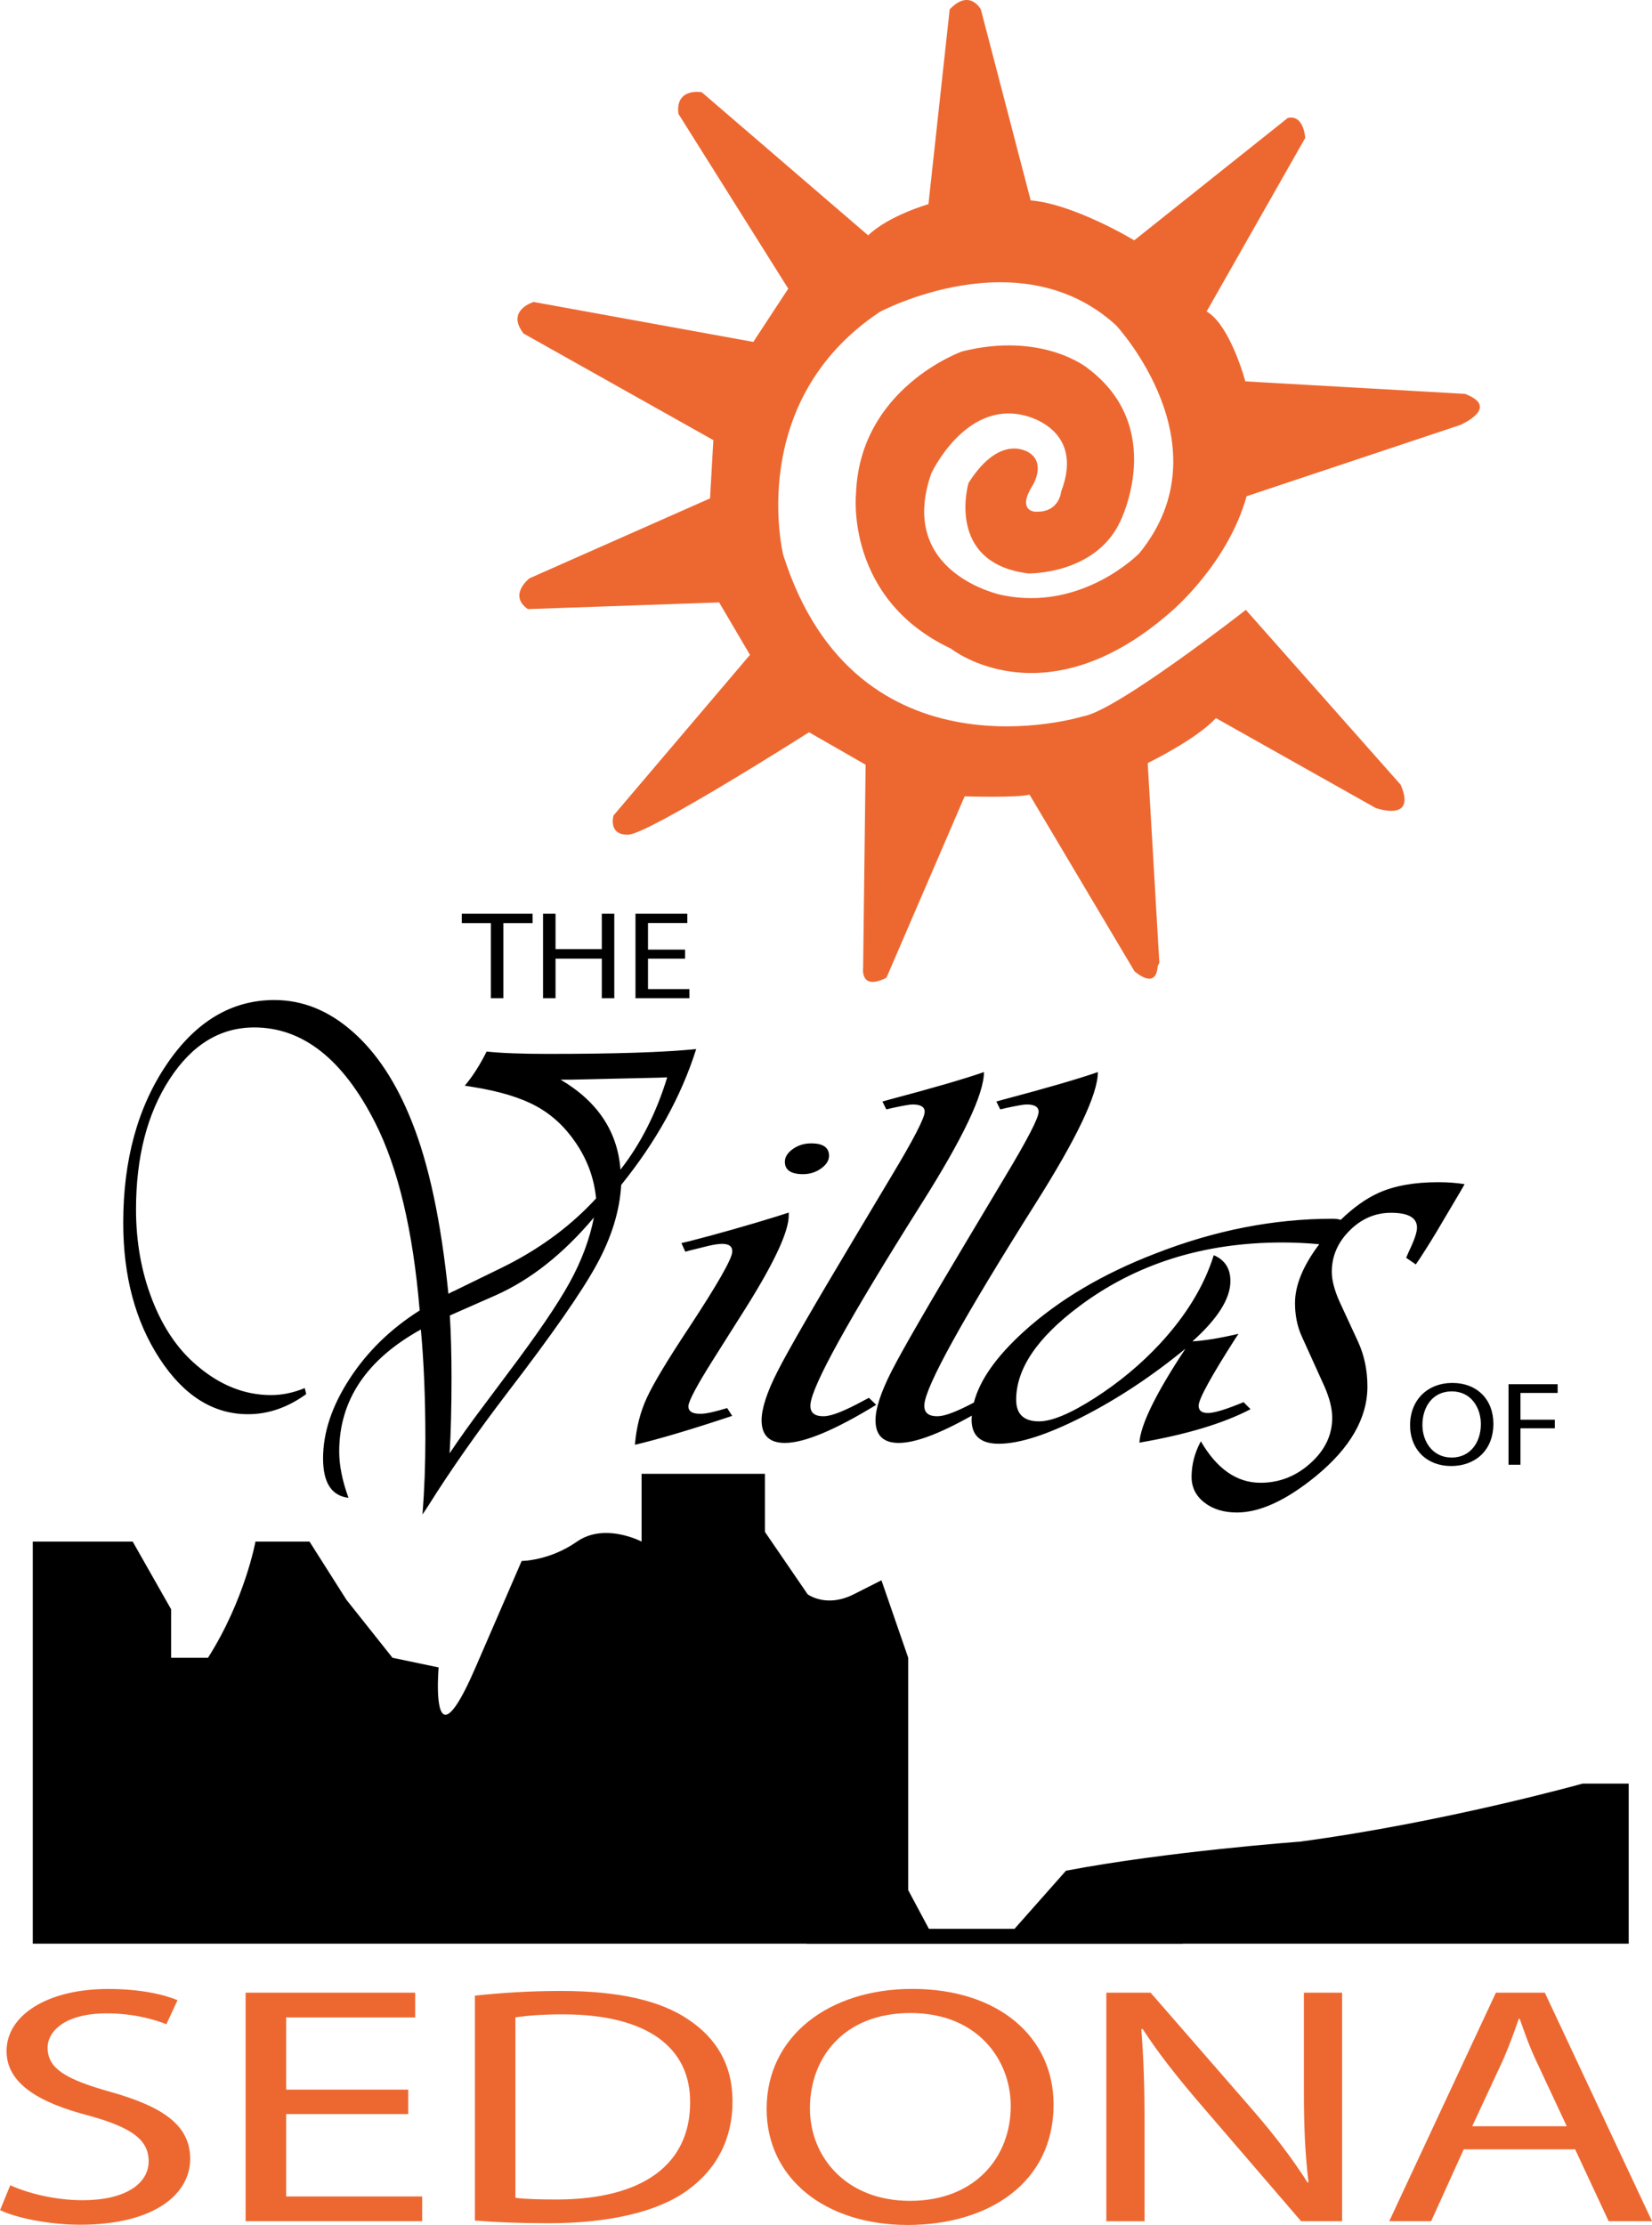 <svg viewBox="0 0 484.1 651.78" version="1.1" y="0" x="0" id="Layer_1" xml:space="preserve" xmlns="http://www.w3.org/2000/svg"><style>.st0{fill:#ed6831}</style><path class="st0" d="M3.01 640.15c5.32 2.39 13.11 4.38 21.3 4.38 12.15 0 19.25-4.68 19.25-11.42 0-6.26-4.92-9.84-17.34-13.31-15.02-3.87-24.3-9.54-24.3-18.97 0-10.43 11.88-18.18 29.77-18.18 9.41 0 16.25 1.59 20.34 3.28l-3.27 7.05c-3.01-1.19-9.15-3.18-17.47-3.18-12.57 0-17.34 5.46-17.34 10.04 0 6.27 5.6 9.33 18.3 12.92 15.56 4.37 23.48 9.82 23.48 19.67 0 10.32-10.51 19.28-32.22 19.28-8.88 0-18.57-1.9-23.49-4.28l2.99-7.28zm116.61-20.85H83.85v24.13h39.86v7.25H71.97v-66.95h49.7v7.24H83.85v21.17h35.77v7.16zm31.41 24.53c3.01.39 7.38.49 12.02.49 25.39 0 39.18-10.34 39.18-28.4.14-15.8-12.15-25.83-37.27-25.83-6.15 0-10.79.39-13.93.88v52.86zm-11.88-59.22c7.23-.79 15.84-1.38 25.26-1.38 17.07 0 29.22 2.88 37.28 8.35 8.19 5.46 12.97 13.21 12.97 24.04 0 10.92-4.64 19.86-13.24 26.03-8.61 6.25-22.8 9.63-40.69 9.63-8.46 0-15.57-.3-21.57-.79v-65.88h-.01zm98.19 33c0 14.3 10.66 27.11 29.35 27.11 18.85 0 29.5-12.61 29.5-27.81 0-13.31-9.56-27.21-29.36-27.21-19.66-.01-29.49 13.2-29.49 27.91zm71.4-1.1c0 23.05-19.24 35.27-42.73 35.27-24.3 0-41.36-13.72-41.36-33.98 0-21.25 18.16-35.17 42.73-35.17 25.12.01 41.36 14.01 41.36 33.88zm15.46 34.17v-66.95h12.97l29.49 33.88c6.83 7.84 12.15 14.89 16.52 21.75l.27-.1c-1.09-8.93-1.36-17.09-1.36-27.51v-28.02h11.2v66.95h-12.02l-29.22-33.97c-6.41-7.44-12.56-15.1-17.2-22.35l-.41.1c.68 8.45.96 16.49.96 27.62v28.61h-11.2v-.01zm134.92-27.82-9.01-19.27c-2.05-4.37-3.41-8.35-4.78-12.21h-.26c-1.37 3.97-2.87 8.04-4.64 12.11l-9.01 19.37h27.7zm-30.19 6.76-9.55 21.06H407.1l31.26-66.95h14.33l31.41 66.95h-12.7l-9.83-21.06h-32.64z"></path><path d="M143.84 270.41h-8.52v-2.73h20.75v2.73h-8.57v22.01h-3.66v-22.01zm18.95-2.73v10.35h13.56v-10.35h3.66v24.74h-3.66v-11.59h-13.56v11.59h-3.66v-24.74h3.66zm37.96 13.15h-10.86v8.92h12.14v2.67h-15.81v-24.74h15.19v2.7h-11.52v7.8h10.86v2.65zm224.63 146.15c5.47 0 8.57-4.44 8.57-9.8 0-4.69-2.77-9.59-8.52-9.59s-8.61 4.73-8.61 9.83c0 4.96 3.09 9.55 8.52 9.55h.04v.01zm-.16 2.48c-7.09 0-12.01-4.82-12.01-11.96 0-7.49 5.23-12.38 12.37-12.38 7.33 0 12.04 4.92 12.04 11.94 0 8.07-5.58 12.4-12.35 12.4h-.05zm16.84-23.96h14.39v2.55h-10.9v7.84h10.07v2.51h-10.07v10.68h-3.49V405.5zm-206.73-61.54c1.96 0 3.73-.56 5.28-1.66 1.55-1.11 2.33-2.35 2.33-3.73 0-2.41-1.74-3.63-5.22-3.63-2.04 0-3.84.55-5.39 1.66-1.56 1.11-2.33 2.35-2.33 3.72-.01 2.43 1.77 3.64 5.33 3.64zm-18.27 41.54c9.38-14.66 14.07-24.47 14.07-29.43v-.86l-3.41 1.1c-8.7 2.69-17.25 5.12-25.65 7.28l-2.39.55 1.14 2.54c1.13-.32 1.86-.51 2.16-.57l4.77-1.18c1.59-.36 2.87-.55 3.86-.55 2.11 0 3.1.81 2.95 2.44-.16 2.11-4.31 9.39-12.49 21.84-6.44 9.71-10.62 16.66-12.54 20.85-1.93 4.19-3.08 8.77-3.47 13.73 7.12-1.69 16.61-4.51 28.5-8.47l-1.48-2.29c-3.48 1.06-5.98 1.62-7.49 1.67-2.65.1-3.94-.67-3.86-2.3.15-1.58 2.46-5.93 6.93-13.05l8.4-13.3zm37.57 23.98-1.36.71c-5.6 3.06-9.5 4.62-11.69 4.67-2.88.11-4.25-1.03-4.09-3.4.37-5.43 11.2-25.01 32.46-58.71 12.26-19.36 18.39-32.26 18.39-38.7-5.6 1.96-14.95 4.68-28.04 8.15l-1.71.48 1.13 2.3c.76-.16 1.33-.29 1.71-.4 3.18-.69 5.18-1.04 6.01-1.04 2.35 0 3.53.72 3.53 2.14 0 1.79-3.26 8.09-9.77 18.91l-10.78 18.04c-11.88 19.85-19.39 32.84-22.53 39.02-3.15 6.17-4.71 10.97-4.71 14.4 0 4.42 2.27 6.64 6.81 6.64 5.67 0 14.6-3.71 26.78-11.16l-2.14-2.05zm166.85-63.17c-7.04 0-12.88 1.05-17.54 3.15-3.67 1.66-7.36 4.3-11.06 7.89-.59-.21-1.36-.33-2.36-.33-17.26 0-34.59 3.4-51.99 10.21-15.44 5.95-28.27 13.57-38.49 22.82-8.1 7.35-12.97 14.28-14.65 20.81-4.92 2.61-8.41 3.95-10.43 4-2.88.11-4.25-1.03-4.09-3.4.38-5.43 11.2-25.01 32.46-58.71 12.26-19.36 18.39-32.26 18.39-38.7-5.6 1.96-14.95 4.68-28.04 8.15l-1.71.48 1.14 2.3c.76-.16 1.33-.29 1.71-.4 3.18-.69 5.18-1.04 6.02-1.04 2.35 0 3.52.72 3.52 2.14 0 1.79-3.26 8.09-9.76 18.91l-10.78 18.04c-11.88 19.85-19.39 32.84-22.54 39.02-3.15 6.17-4.72 10.97-4.72 14.4 0 4.42 2.28 6.64 6.82 6.64 4.8 0 11.94-2.67 21.39-7.99-.02.4-.05.79-.05 1.19 0 4.69 2.65 7.04 7.95 7.04 6.06 0 14.24-2.64 24.58-7.91 10.33-5.28 20.37-11.92 30.14-19.94-8.63 13.03-13.13 22.2-13.51 27.53 13.77-2.37 24.63-5.64 32.58-9.8l-2.04-2.06c-4.85 2-8.21 3.06-10.1 3.16-2.04.11-3.07-.61-3.07-2.14 0-1.89 3.59-8.46 10.78-19.7l.91-1.35c-5.37 1.26-9.87 2.01-13.51 2.22 7.41-6.64 11.13-12.53 11.13-17.65 0-3.7-1.63-6.23-4.88-7.59-2.8 8.97-8.07 17.62-15.78 25.95-5.6 6.03-11.96 11.3-19.07 15.87-7.12 4.56-12.57 6.85-16.35 6.85-4.47 0-6.7-2.12-6.7-6.33 0-9.03 6.13-18.13 18.39-27.31 16.65-12.5 36.52-18.76 59.6-18.76 3.52 0 7.13.17 10.82.51-4.73 6.27-7.1 12.02-7.1 17.25 0 3.52.64 6.73 1.93 9.63l6.7 14.79c1.51 3.43 2.27 6.5 2.27 9.17 0 5.06-2.12 9.49-6.36 13.3-4.24 3.83-9.12 5.74-14.65 5.74-6.96 0-12.79-4.06-17.48-12.15-1.82 3.36-2.72 6.84-2.72 10.43 0 3.05 1.24 5.56 3.74 7.5 2.5 1.96 5.68 2.93 9.55 2.93 6.72 0 14.45-3.55 23.15-10.66 10.06-8.25 15.09-17.01 15.09-26.25 0-4.74-.91-9.09-2.72-13.07l-5.46-11.8c-1.5-3.37-2.26-6.28-2.26-8.72 0-4.59 1.74-8.62 5.22-12.09 3.48-3.48 7.53-5.21 12.14-5.21 5.07 0 7.61 1.45 7.61 4.35 0 1.38-.8 3.71-2.39 7-.15.38-.41.99-.79 1.83l2.83 1.95 1.25-1.84c2.19-3.37 4.28-6.73 6.24-10.1l5.56-9.39 1.25-2.18c-2.41-.39-4.99-.58-7.71-.58zm-260.73-37.58c-7.97 0-14.02-.24-18.15-.69-2 3.99-4.13 7.32-6.4 10l2.51.4c7.7 1.24 13.83 3.1 18.4 5.58 4.56 2.48 8.42 6.04 11.58 10.69 3.43 5.03 5.43 10.48 5.98 16.36l-1.39 1.47c-7.23 7.52-15.97 13.78-26.22 18.81L133 378.21c-.09 0-.63.26-1.6.79-2.14-21.18-5.73-38.03-10.78-50.58-4.5-11.31-10.26-20.04-17.29-26.21-7.02-6.18-14.66-9.26-22.92-9.26-12.52 0-23.04 6.27-31.54 18.81-8.51 12.55-12.76 28.03-12.76 46.46 0 15.61 3.55 28.86 10.64 39.74 7.09 10.88 15.74 16.32 25.94 16.32 5.94 0 11.62-1.96 17.04-5.89l-.42-1.76c-3.38 1.38-6.67 2.05-9.87 2.05-7.79 0-15.1-2.93-21.91-8.81-5.52-4.71-9.84-11.11-12.97-19.21-3.13-8.1-4.7-16.89-4.7-26.37 0-15.35 3.28-28.08 9.84-38.16 6.56-10.11 14.83-15.15 24.8-15.15 14.19 0 25.99 9.28 35.4 27.83 6.77 13.32 11.13 31.69 13.08 55.08-8.49 5.36-15.33 12.02-20.52 19.99-5.19 7.98-7.79 15.75-7.79 23.33 0 7.12 2.48 10.98 7.45 11.56-1.81-4.96-2.72-9.48-2.72-13.53 0-15.04 7.98-26.95 23.93-35.78.88 9.55 1.32 20.19 1.32 31.95 0 7.58-.28 14.99-.84 22.25l1.74-2.64c6.44-10.27 14.23-21.37 23.37-33.34 12.89-16.79 21.52-29.18 25.91-37.19 4.38-8 6.78-15.79 7.2-23.37 10.3-12.75 17.62-26 21.98-39.8-9.41.95-23.84 1.41-43.26 1.41zm6.12 67.08c-3.52 6.37-9.6 15.28-18.22 26.71l-7.1 9.5c-3.61 4.78-6.88 9.35-9.8 13.72.37-6.01.56-13.38.56-22.15 0-7.05-.17-13.13-.49-18.23.83-.38 1.28-.58 1.32-.58l12.03-5.3c10.3-4.57 19.92-12.18 28.87-22.83-1.26 6.41-3.65 12.79-7.17 19.16zm14.95-33.17c-.84-11.17-6.68-19.96-17.53-26.36h2.92l12.66-.29 13.36-.3 2.29-.1c-3.2 10.45-7.77 19.47-13.7 27.05z"></path><path d="M477.27 522.49h-13.51s-40.55 11.35-82.89 17.01c0 0-38.76 2.84-68.5 8.51l-15.07 17.02h-25.1l-6.06-11.34v-68.07l-7.84-22.69-8.11 4.1c-2.7 1.37-5.11 1.82-7.11 1.82-4.01 0-6.41-1.82-6.41-1.82l-12.52-18.28v-17.01h-36.14v19.85s-4.8-2.52-10.41-2.52c-2.8 0-5.81.63-8.51 2.52-8.11 5.68-16.22 5.68-16.22 5.68l-13.52 31.19c-4.5 10.4-7.21 13.86-8.81 13.86-3.2 0-2-13.86-2-13.86l-13.52-2.83-13.52-17.01-.14-.23-10.66-16.8H74.86s-3.09 17.02-13.9 34.03H50.15v-14.18l-11.27-19.85H9.6v117.79h226.8v.04h110.2v-.04h130.67v-46.89z"></path><path class="st0" d="m339.73 282.04-3.41-58.51s14.14-6.83 19.99-13.17l46.81 26.33s12.19 4.39 7.31-6.83l-45.35-51.2s-38.03 29.74-47.79 31.21c0 0-66.31 20.48-87.77-47.3 0 0-11.21-44.86 28.28-71.19 0 0 40.96-21.94 69.24 3.9 0 0 32.67 35.11 6.82 66.8 0 0-16.82 17.31-40.47 12.19 0 0-30.72-6.34-20.48-35.6 0 0 9.75-20.97 26.82-17.07 0 0 18.53 3.41 11.22 22.43 0 0-.49 6.34-7.8 5.85 0 0-5.3-.31-.37-7.98 0 0 3.54-6.03-.98-9.14 0 0-8.35-6.46-17.98 8.72 0 0-6.95 23.41 17.49 26.51 0 0 19.5.43 26.88-15.06 0 0 14.08-27.67-9.69-45.23 0 0-13.17-10.61-36.57-4.75 0 0-29.99 10.61-31.09 41.69 0 0-3.29 30.72 27.79 45.35 0 0 27.43 21.94 64.73-10.97 0 0 16.46-13.9 21.94-33.65l62.54-20.85s12.07-5.12 1.46-9.14l-64.37-3.66s-4.39-16.46-11.34-20.48l28.89-50.83s-.37-6.95-5.12-5.85L332.38 70.4s-17.55-10.61-30.35-11.7l-14.6-55.94s-3.29-6.22-9.14 0l-6.22 57.05s-11.58 3.29-17.67 9.14l-48.76-41.93s-7.8-1.46-6.83 6.34l32.18 51.2-10.24 15.6-64.37-11.7s-8.29 2.44-2.93 9.26l55.59 31.21-.97 17.07-52.91 23.41s-6.34 4.88-.49 9.02l56.08-1.95 9.02 15.36-39.99 47.05s-1.71 5.85 4.39 5.61c6.1-.24 52.91-29.99 52.91-29.99l16.58 9.51-.73 59.49s-.98 6.83 6.83 2.92l22.92-53.15s15.12.49 19.02-.49l30.72 51.69s6.34 5.85 6.83-1.46"></path></svg>